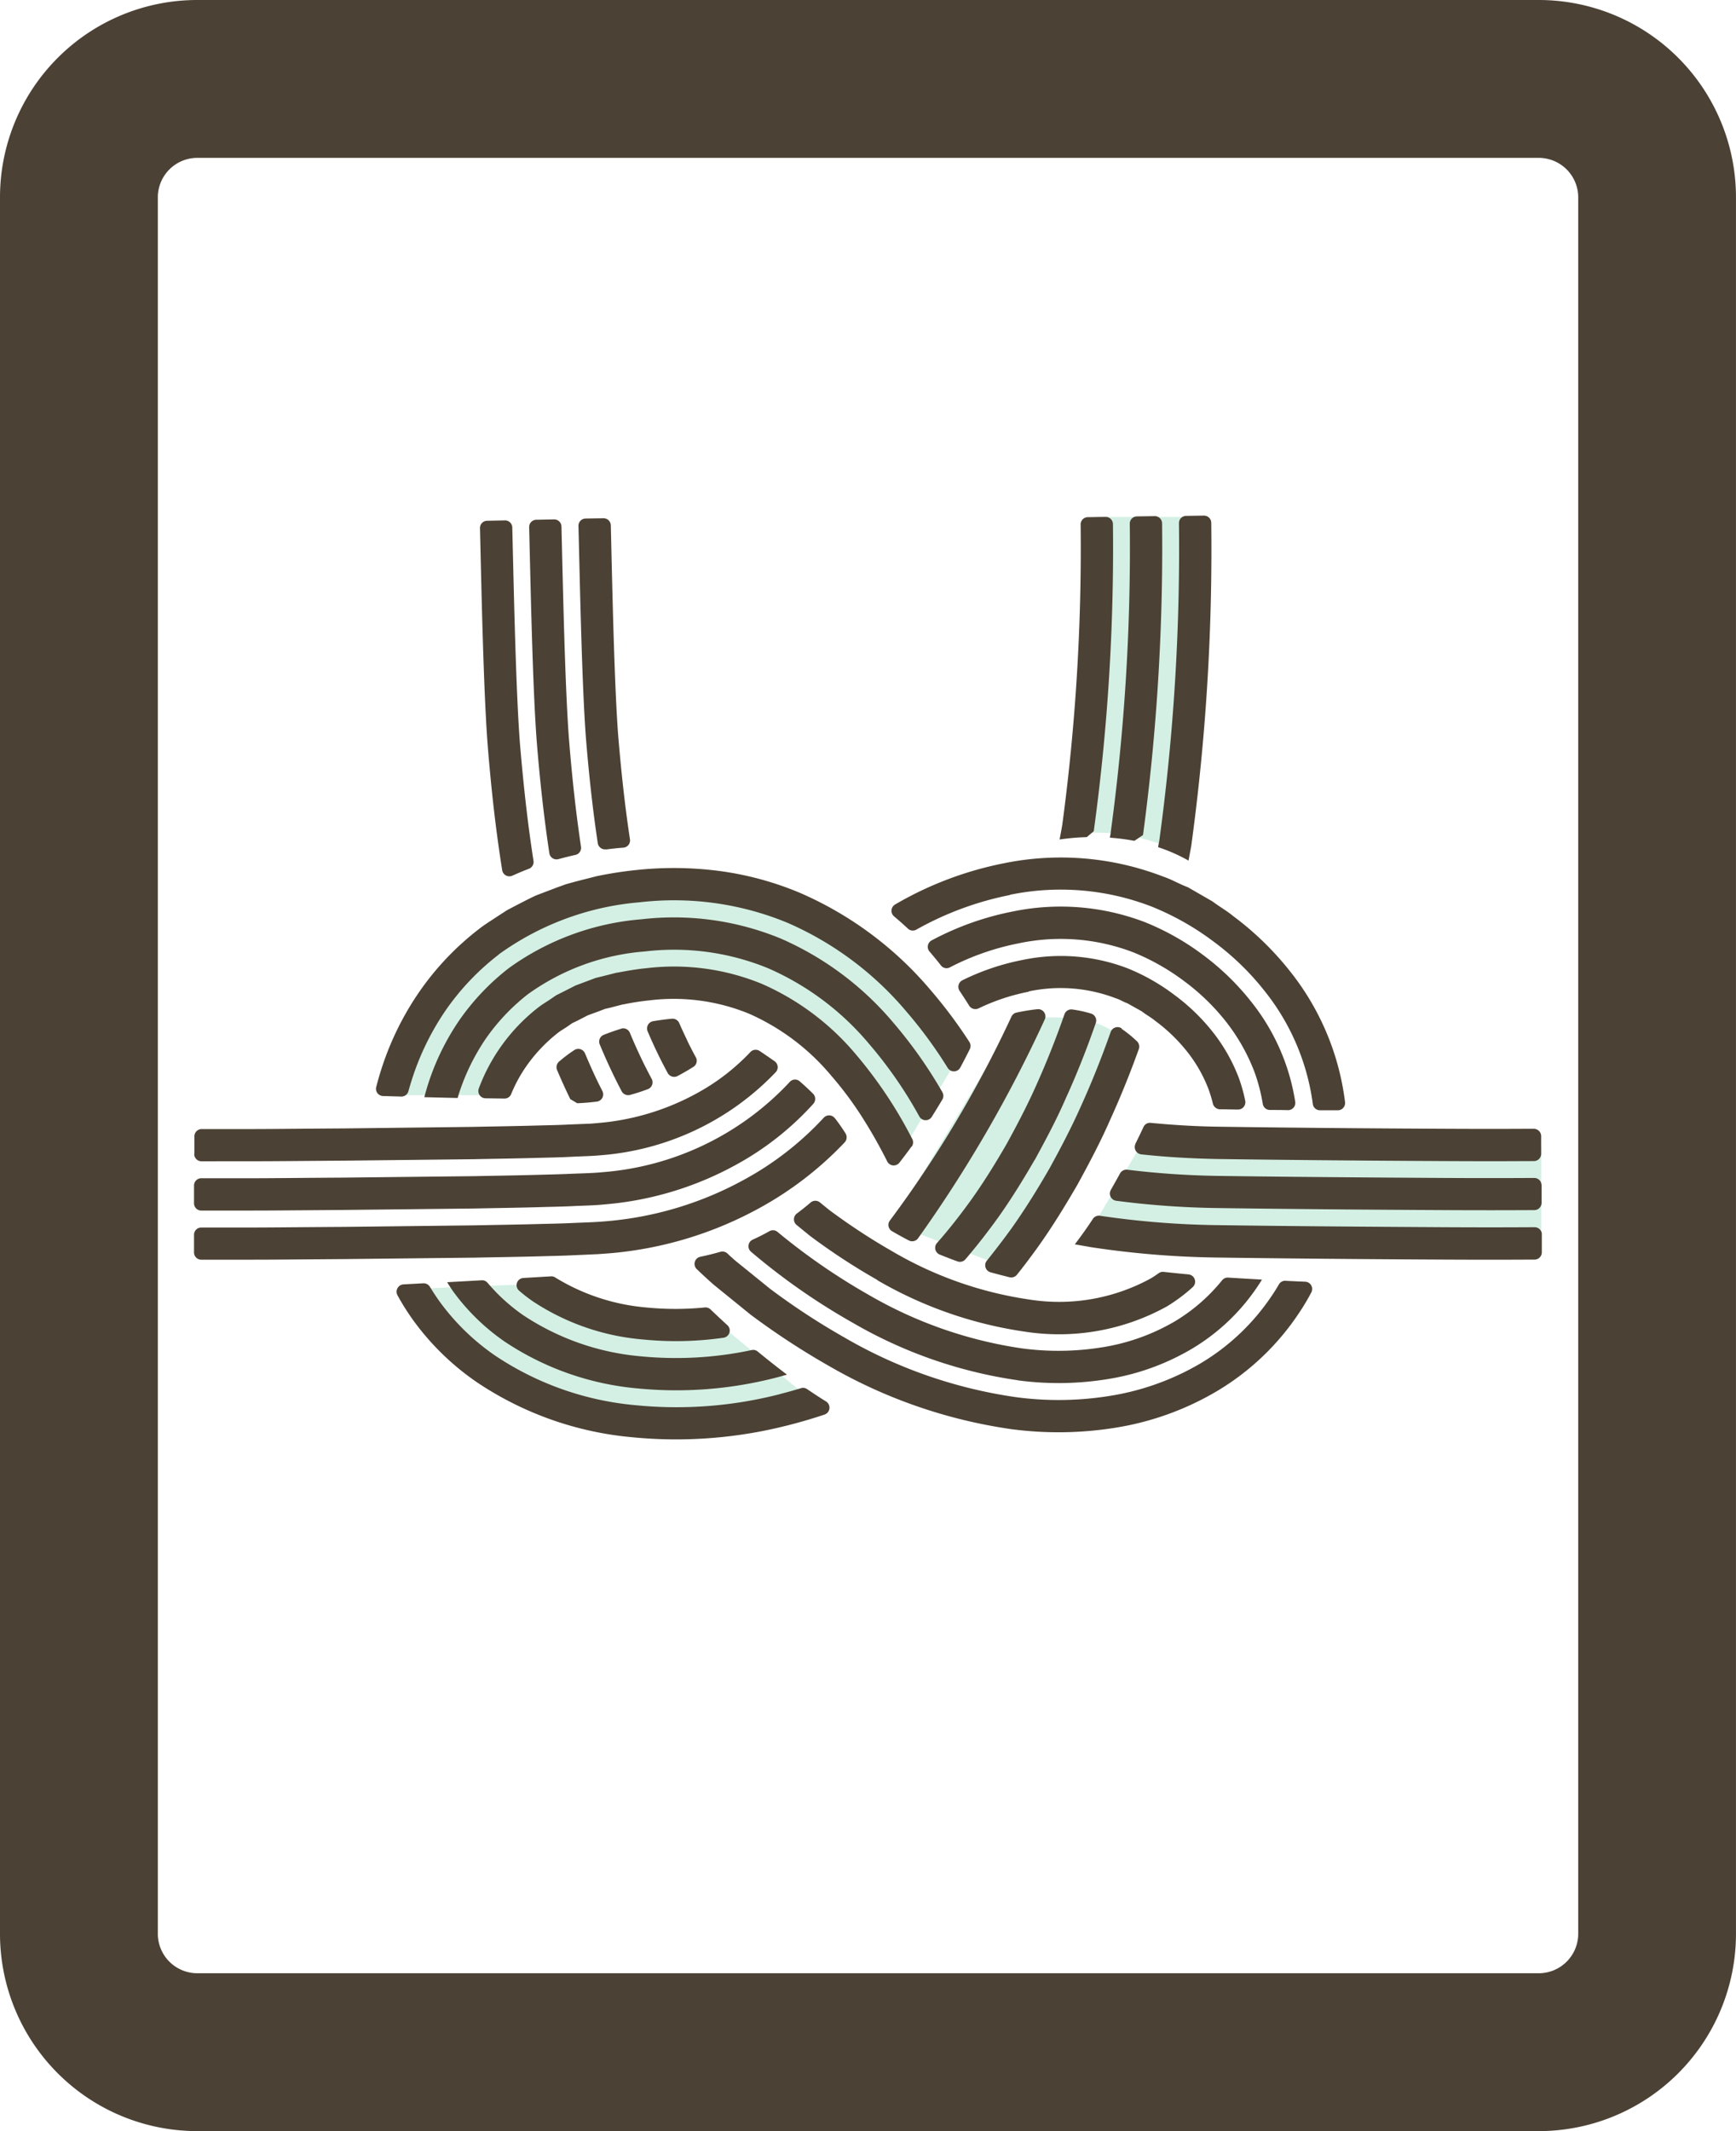 <svg xmlns="http://www.w3.org/2000/svg" width="63.688" height="78.162" viewBox="0 0 63.688 78.162"><g transform="translate(0 -0.014)"><path d="M7.237,5.79A1.449,1.449,0,0,0,5.79,7.237V70.925a1.449,1.449,0,0,0,1.447,1.447H56.45A1.449,1.449,0,0,0,57.9,70.925V7.237A1.449,1.449,0,0,0,56.45,5.79H7.237m0-5.79H56.45a7.237,7.237,0,0,1,7.237,7.237V70.925a7.237,7.237,0,0,1-7.237,7.237H7.237A7.237,7.237,0,0,1,0,70.925V7.237A7.237,7.237,0,0,1,7.237,0Z" transform="translate(0 0.014)" fill="#4b4135"/><g transform="translate(7.118 18.925)"><g transform="translate(0 0)"><path d="M16.912,58.925l4.911-.2a4.641,4.641,0,0,0,2.346,1.289,14.926,14.926,0,0,0,3.839.141l3.59,2.974s-4.475,1.591-8.147.54S16.912,58.925,16.912,58.925Z" transform="translate(-8.802 -30.566)" fill="#d4f0e4"/><path d="M15.056,35.892h4.119s.956-3.5,5.833-3.883,8.713,6.1,8.713,6.1l2.418-4.047s-2.7-6.13-11.387-5.944S15.056,35.892,15.056,35.892Z" transform="translate(-7.836 -14.635)" fill="#d4f0e4"/><path d="M68.015.1h3.649s-.051,5.666-.3,8.692-.7,3.412-.7,3.412A8.228,8.228,0,0,0,68.9,11.73a8.055,8.055,0,0,0-1.812,0,44.25,44.25,0,0,0,.928-5.837A41.486,41.486,0,0,0,68.015.1Z" transform="translate(-34.916 -0.05)" fill="#d4f0e4"/><path d="M57.961,38.424l-4.515,7.508,3.943,1.522a14.639,14.639,0,0,0,2.652-3.595,23.276,23.276,0,0,0,1.669-4.867,3.211,3.211,0,0,0-1.458-.568A11.189,11.189,0,0,0,57.961,38.424Z" transform="translate(-27.817 -19.965)" fill="#d4f0e4"/><path d="M-16843.656,2337.3v3.374h-16.721l2.193-3.7Z" transform="translate(16893.082 -2314.155)" fill="#d4f0e4"/><path d="M40.191,86.172a12.242,12.242,0,0,0,2.958-.063.266.266,0,0,0,.143-.462c-.23-.21-.436-.406-.619-.579a.262.262,0,0,0-.206-.07,10.857,10.857,0,0,1-2.156,0A7.62,7.62,0,0,1,36.98,83.9a.249.249,0,0,0-.153-.043l-1.015.06a.265.265,0,0,0-.163.462,5.856,5.856,0,0,0,.506.393,8.621,8.621,0,0,0,4.033,1.4Z" transform="translate(-23.727 -55.956)" fill="#4b4134"/><path d="M36.426,88.686a15.2,15.2,0,0,1-5.307.413,11.017,11.017,0,0,1-5.164-1.82,8.4,8.4,0,0,1-2.05-2c-.12-.17-.233-.343-.343-.522a.27.27,0,0,0-.24-.13l-.729.04a.27.27,0,0,0-.22.4,8.791,8.791,0,0,0,.569.905,9.545,9.545,0,0,0,2.336,2.279,12.169,12.169,0,0,0,5.713,2.023,16.537,16.537,0,0,0,5.723-.443c.446-.113.888-.243,1.324-.389a.268.268,0,0,0,.06-.479c-.236-.146-.469-.3-.7-.456a.255.255,0,0,0-.223-.033c-.25.077-.5.146-.752.21Z" transform="translate(-14.908 -56.471)" fill="#4b4134"/><path d="M29.391,84.382a.251.251,0,0,0-.213-.093l-1.268.07c.07.113.14.226.216.333a7.836,7.836,0,0,0,1.9,1.85A10.444,10.444,0,0,0,34.9,88.255a14.629,14.629,0,0,0,5.091-.4c.13-.033.26-.07.386-.106-.376-.283-.735-.569-1.075-.848a.258.258,0,0,0-.22-.053,13.33,13.33,0,0,1-4.059.23A9.24,9.24,0,0,1,30.7,85.569a6.736,6.736,0,0,1-1.308-1.188Z" transform="translate(-18.623 -56.243)" fill="#4b4134"/><path d="M106.343,11.925c-.013.08-.03.156-.043.236a6.1,6.1,0,0,1,1.115.492c.033-.176.067-.353.1-.532A80.282,80.282,0,0,0,108.25.263.267.267,0,0,0,107.98,0l-.652.01a.264.264,0,0,0-.263.266,79.087,79.087,0,0,1-.722,11.649Z" transform="translate(-70.931 0)" fill="#4b4134"/><path d="M95.43,11.972a8.592,8.592,0,0,1,1-.087l.256-.216A76.489,76.489,0,0,0,97.39.4.267.267,0,0,0,97.12.14l-.652.01a.264.264,0,0,0-.263.266,76.231,76.231,0,0,1-.672,11.007c-.03.183-.067.369-.1.552Z" transform="translate(-63.678 -0.093)" fill="#4b4134"/><path d="M101.013,11.666c-.01.063-.023.123-.033.186a7.946,7.946,0,0,1,.9.116l.316-.213a79.145,79.145,0,0,0,.7-11.433.267.267,0,0,0-.27-.263l-.652.01a.264.264,0,0,0-.263.266,77.6,77.6,0,0,1-.7,11.326Z" transform="translate(-67.381 -0.04)" fill="#4b4134"/><path d="M85.372,59.952c.4-.735.8-1.477,1.131-2.243.416-.908.782-1.84,1.108-2.778a.267.267,0,0,0-.166-.343,4.305,4.305,0,0,0-.7-.153.265.265,0,0,0-.283.176Q86,55.939,85.426,57.217c-.326.735-.7,1.447-1.085,2.149-.4.692-.822,1.377-1.284,2.026-.4.556-.822,1.1-1.271,1.607a.268.268,0,0,0,.093.423c.223.09.443.176.659.253a.265.265,0,0,0,.293-.08c.419-.489.815-1,1.188-1.517.489-.685.928-1.4,1.351-2.129Z" transform="translate(-54.528 -36.322)" fill="#4b4134"/><path d="M92.244,56.433a.267.267,0,0,0-.406.13c-.323.915-.682,1.82-1.085,2.708-.346.782-.745,1.541-1.158,2.293-.429.745-.882,1.477-1.384,2.186-.293.406-.6.805-.915,1.2a.266.266,0,0,0,.133.426c.253.07.486.13.7.183a.268.268,0,0,0,.27-.093c.27-.336.526-.679.775-1.025.529-.742,1-1.511,1.451-2.289.429-.785.848-1.574,1.2-2.382.386-.848.732-1.71,1.045-2.579a.269.269,0,0,0-.067-.286,4.273,4.273,0,0,0-.566-.459Z" transform="translate(-58.209 -37.624)" fill="#4b4134"/><path d="M82.023,54.406a7.182,7.182,0,0,0-.759.123.267.267,0,0,0-.19.156,42.331,42.331,0,0,1-4.455,7.47.265.265,0,0,0,.073.389c.206.12.413.236.622.343a.268.268,0,0,0,.333-.073,49.005,49.005,0,0,0,4.658-8.045.266.266,0,0,0-.279-.363Z" transform="translate(-51.089 -36.302)" fill="#4b4134"/><path d="M103.753,67.706a.269.269,0,0,0,.21.386c.908.1,1.83.15,2.748.17,2.812.04,5.64.063,8.461.077,1.893.01,2.808,0,3.2,0a.267.267,0,0,0,.263-.27v-.652a.272.272,0,0,0-.273-.263c-.4,0-1.3.01-3.188,0-2.815-.013-5.646-.037-8.448-.077-.809-.013-1.617-.063-2.416-.14a.257.257,0,0,0-.263.15c-.09.193-.19.4-.3.622Z" transform="translate(-69.213 -44.665)" fill="#4b4134"/><path d="M24.571,42.023a10.287,10.287,0,0,1,5.174-1.91,10.9,10.9,0,0,1,5.42.755,11.908,11.908,0,0,1,4.352,3.247,16.316,16.316,0,0,1,1.521,2.073.267.267,0,0,0,.462-.013c.113-.213.23-.436.346-.669a.269.269,0,0,0-.013-.27,17.381,17.381,0,0,0-1.421-1.9,13.084,13.084,0,0,0-4.785-3.564,11.536,11.536,0,0,0-2.985-.809,12.945,12.945,0,0,0-3.021-.033,14.414,14.414,0,0,0-1.457.226l-.749.19-.363.1a.136.136,0,0,0-.023.007l-.359.13-.725.276-.023.01c-.236.11-.472.233-.705.353l-.343.18a.1.1,0,0,0-.02.013l-.329.213c-.223.15-.456.289-.669.456a10.3,10.3,0,0,0-2.216,2.332,10.777,10.777,0,0,0-1.378,2.815c-.07.216-.133.439-.19.659a.264.264,0,0,0,.25.329l.669.02a.264.264,0,0,0,.263-.2c.043-.15.087-.3.133-.443a9.72,9.72,0,0,1,1.228-2.512,9.176,9.176,0,0,1,1.956-2.056Z" transform="translate(-13.388 -25.932)" fill="#4b4134"/><path d="M116.813,72.662a.263.263,0,0,0-.27-.263c-.4,0-1.318.01-3.211,0-2.822-.017-5.65-.037-8.468-.077a31.13,31.13,0,0,1-3.247-.226.265.265,0,0,0-.263.133c-.11.2-.223.4-.339.606a.268.268,0,0,0,.193.4,31.718,31.718,0,0,0,3.637.266c2.832.04,5.653.063,8.481.077,1.907.01,2.828,0,3.227,0a.267.267,0,0,0,.263-.27v-.652Z" transform="translate(-67.379 -48.106)" fill="#4b4134"/><path d="M114.252,77.855a.263.263,0,0,0-.27-.263c-.4,0-1.328.01-3.234,0-2.832-.017-5.653-.037-8.488-.077a32.144,32.144,0,0,1-4.219-.343.26.26,0,0,0-.26.116c-.21.319-.433.632-.662.932.19.033.379.067.566.1a33.512,33.512,0,0,0,4.552.383c2.848.04,5.666.063,8.5.077,1.917.01,2.848,0,3.251,0a.267.267,0,0,0,.263-.27v-.652Z" transform="translate(-64.805 -51.493)" fill="#4b4134"/><path d="M29.223,47.1a8.458,8.458,0,0,1,4.269-1.551,9.093,9.093,0,0,1,4.532.622,10.1,10.1,0,0,1,3.69,2.768A15.632,15.632,0,0,1,43.557,51.6a.265.265,0,0,0,.456.017c.126-.2.256-.413.389-.636a.267.267,0,0,0,0-.273,16.625,16.625,0,0,0-1.8-2.549,11.3,11.3,0,0,0-4.123-3.081,10.293,10.293,0,0,0-5.114-.709,9.641,9.641,0,0,0-4.861,1.787,8.711,8.711,0,0,0-1.82,1.913,9,9,0,0,0-1.151,2.356c-.05.156-.093.313-.136.469l1.224.03c.013-.043.023-.087.037-.13a7.888,7.888,0,0,1,1-2.053A7.515,7.515,0,0,1,29.22,47.1Z" transform="translate(-16.949 -29.564)" fill="#4b4134"/><path d="M47.251,56.319a.271.271,0,0,0,.02-.283,16.141,16.141,0,0,0-2.056-3.088,9.458,9.458,0,0,0-3.46-2.6,8.489,8.489,0,0,0-4.226-.576c-.363.033-.729.1-1.085.166a.03.03,0,0,0-.017,0l-.512.13-.26.063-.246.093-.482.18a.1.1,0,0,0-.027.013l-.453.23-.233.116L34,50.909c-.143.1-.293.183-.429.289a6.752,6.752,0,0,0-2.2,2.981.268.268,0,0,0,.243.366l.7.01a.26.26,0,0,0,.243-.166,5.247,5.247,0,0,1,.559-1.025,5.694,5.694,0,0,1,1.158-1.221c.11-.087.236-.153.349-.233l.173-.12.193-.093.369-.19s.02-.01.03-.013l.4-.146.206-.08.223-.053.436-.113a.045.045,0,0,0,.017,0,9.445,9.445,0,0,1,.968-.15,7.29,7.29,0,0,1,3.643.489,8.284,8.284,0,0,1,3.028,2.286,12.775,12.775,0,0,1,1.231,1.68c.289.462.556.942.812,1.451a.266.266,0,0,0,.446.05c.136-.176.286-.369.443-.589Z" transform="translate(-20.922 -33.174)" fill="#4b4134"/><path d="M0,66.7a.267.267,0,0,0,.266.266c2.871,0,2.139,0,5.234-.023l4.781-.053c.8-.017,1.594-.027,2.4-.05.4-.013.8-.017,1.2-.037s.8-.023,1.221-.067a12.037,12.037,0,0,0,4.771-1.444,10.785,10.785,0,0,0,2.848-2.243.272.272,0,0,0-.01-.369c-.163-.16-.326-.313-.492-.456a.26.26,0,0,0-.369.03A10.5,10.5,0,0,1,15,65.557c-.366.037-.775.043-1.165.06s-.792.027-1.185.037c-.792.023-1.587.033-2.382.05l-4.771.053c-3.091.02-2.356.027-5.224.023A.267.267,0,0,0,0,66.046V66.7Z" transform="translate(0 -41.477)" fill="#4b4134"/><path d="M.02,62.711a.267.267,0,0,0,.266.266c2.868,0,2.129,0,5.217-.023l4.765-.053c.792-.017,1.587-.027,2.376-.05.393-.01.792-.017,1.178-.037s.8-.027,1.135-.06a9.924,9.924,0,0,0,6.4-3.048.268.268,0,0,0-.047-.4c-.2-.14-.383-.266-.549-.376a.264.264,0,0,0-.339.043,7.879,7.879,0,0,1-1.97,1.514,9.09,9.09,0,0,1-3.593,1.085l-.233.02c-.073.007-.183.01-.273.013l-.569.023c-.376.02-.775.027-1.165.037-.779.023-1.574.033-2.362.05L5.5,61.772c-3.084.02-2.346.027-5.207.023a.267.267,0,0,0-.266.266v.652Z" transform="translate(-0.013 -39.296)" fill="#4b4134"/><path d="M23.511,66.217a.266.266,0,0,0-.409-.02,11.377,11.377,0,0,1-2.928,2.276,12.676,12.676,0,0,1-5.018,1.517c-.456.043-.838.047-1.251.067s-.805.027-1.208.037c-.805.023-1.6.033-2.4.05L5.507,70.2c-3.1.02-2.366.027-5.241.023A.267.267,0,0,0,0,70.486v.652a.267.267,0,0,0,.266.266c2.878,0,2.149,0,5.25-.023l4.8-.053c.805-.017,1.6-.027,2.416-.05.406-.013.805-.017,1.224-.04l.622-.027c.11-.007.2-.007.323-.017l.363-.027a13.812,13.812,0,0,0,5.483-1.66A12.693,12.693,0,0,0,23.87,67.1a.271.271,0,0,0,.033-.326,6.54,6.54,0,0,0-.393-.562Z" transform="translate(0 -44.113)" fill="#4b4134"/><path d="M43.4,12.438c.206-.027.419-.05.636-.067a.265.265,0,0,0,.243-.3c-.19-1.251-.326-2.525-.433-3.816-.146-1.92-.22-5.6-.27-7.7A.267.267,0,0,0,43.3.29L42.649.3a.265.265,0,0,0-.26.273c.053,2.116.126,5.816.273,7.766.106,1.3.243,2.592.436,3.87a.268.268,0,0,0,.3.223Z" transform="translate(-28.285 -0.193)" fill="#4b4134"/><path d="M81.245,39.059a9.255,9.255,0,0,1,5.211.433,9.961,9.961,0,0,1,2.283,1.294,9.748,9.748,0,0,1,1.877,1.827,8.4,8.4,0,0,1,1.747,4.113.266.266,0,0,0,.263.236h.655a.268.268,0,0,0,.266-.293,9.568,9.568,0,0,0-2-4.781,11.093,11.093,0,0,0-2.1-2.046c-.243-.2-.506-.346-.752-.532-.007,0-.013-.01-.02-.013l-.888-.512-.03-.013c-.3-.113-.569-.276-.868-.376a10.434,10.434,0,0,0-5.869-.492,12.831,12.831,0,0,0-3.983,1.511.268.268,0,0,0-.03.439c.17.143.336.289.5.443a.261.261,0,0,0,.309.04,11.594,11.594,0,0,1,3.437-1.271Z" transform="translate(-51.319 -25.151)" fill="#4b4134"/><path d="M76.868,82.19a.268.268,0,0,0-.243.133c-.077.133-.156.263-.243.389a8.165,8.165,0,0,1-2.619,2.5,9.476,9.476,0,0,1-3.337,1.2,11.772,11.772,0,0,1-3.45.047,17.414,17.414,0,0,1-6.282-2.183,25.606,25.606,0,0,1-2.735-1.79l-1.274-1.031c-.1-.087-.2-.176-.293-.266a.272.272,0,0,0-.26-.06c-.253.073-.5.133-.729.18a.267.267,0,0,0-.133.456c.21.2.423.4.639.586l1.338,1.085a27.614,27.614,0,0,0,2.868,1.877,18.6,18.6,0,0,0,6.711,2.322,13.181,13.181,0,0,0,3.79-.053,10.589,10.589,0,0,0,3.753-1.354,9.338,9.338,0,0,0,2.995-2.858,8,8,0,0,0,.453-.759.266.266,0,0,0-.226-.386c-.233-.01-.476-.02-.725-.033Z" transform="translate(-36.824 -54.127)" fill="#4b4134"/><path d="M69.19,78.439a15.021,15.021,0,0,0,5.4,1.89,8.18,8.18,0,0,0,5.234-.922,6.221,6.221,0,0,0,.952-.712.269.269,0,0,0-.16-.462c-.316-.03-.622-.06-.912-.093a.257.257,0,0,0-.183.05c-.1.07-.2.14-.306.2a7.006,7.006,0,0,1-4.475.759A13.861,13.861,0,0,1,69.772,77.4a23,23,0,0,1-2.332-1.527l-.349-.283a.266.266,0,0,0-.339.007c-.166.143-.336.276-.5.4a.267.267,0,0,0-.013.423l.492.4a23.239,23.239,0,0,0,2.466,1.614Z" transform="translate(-44.132 -50.403)" fill="#4b4134"/><path d="M91.04,44.9A9.384,9.384,0,0,0,88.9,43.684a8.654,8.654,0,0,0-4.865-.4,10.622,10.622,0,0,0-2.981,1.061.267.267,0,0,0-.073.413c.146.17.283.336.416.506a.258.258,0,0,0,.326.07,9.438,9.438,0,0,1,2.539-.885,7.448,7.448,0,0,1,4.206.339,8.269,8.269,0,0,1,1.86,1.058,7.981,7.981,0,0,1,1.537,1.494,7.057,7.057,0,0,1,1.038,1.843,6.627,6.627,0,0,1,.3,1.155.264.264,0,0,0,.256.226c.22,0,.443,0,.669.007a.266.266,0,0,0,.266-.3,7.788,7.788,0,0,0-1.6-3.657A9.326,9.326,0,0,0,91.04,44.9Z" transform="translate(-53.994 -28.765)" fill="#4b4134"/><path d="M86.852,49.846a5.645,5.645,0,0,1,3.2.25c.14.04.266.126.406.176a.082.082,0,0,1,.03.013l.522.293.027.02c.143.113.313.2.453.319a6.119,6.119,0,0,1,1.2,1.161,5.176,5.176,0,0,1,.769,1.361,4.886,4.886,0,0,1,.156.519.273.273,0,0,0,.256.21c.2,0,.426.007.665.01a.27.27,0,0,0,.266-.323,5.952,5.952,0,0,0-.23-.825,6.335,6.335,0,0,0-.945-1.677,7.346,7.346,0,0,0-1.421-1.378A7.5,7.5,0,0,0,90.492,49a6.847,6.847,0,0,0-3.86-.309,8.761,8.761,0,0,0-2.206.745.269.269,0,0,0-.1.393q.19.284.349.539a.269.269,0,0,0,.343.1,7.5,7.5,0,0,1,1.843-.612Z" transform="translate(-56.237 -32.394)" fill="#4b4134"/><path d="M71.021,84.282a11.231,11.231,0,0,0,3.271-.043,8.757,8.757,0,0,0,3.118-1.121,7.529,7.529,0,0,0,2.419-2.309c.05-.073.1-.15.14-.223-.409-.023-.822-.047-1.238-.073a.262.262,0,0,0-.223.1,6.586,6.586,0,0,1-1.714,1.494,7.616,7.616,0,0,1-2.7.965,10.034,10.034,0,0,1-2.928.037,15.7,15.7,0,0,1-5.623-1.963A23.233,23.233,0,0,1,62.2,78.839a.262.262,0,0,0-.3-.027c-.206.116-.413.22-.612.309a.266.266,0,0,0-.063.443,23.885,23.885,0,0,0,3.74,2.609,16.8,16.8,0,0,0,6.056,2.106Z" transform="translate(-40.792 -52.566)" fill="#4b4134"/><path d="M51.423,56.253c-.1-.21-.2-.419-.293-.636a.269.269,0,0,0-.266-.16c-.21.02-.443.05-.689.09a.271.271,0,0,0-.206.369c.123.289.25.572.389.855.11.23.23.456.349.679a.271.271,0,0,0,.359.11c.213-.113.409-.226.586-.339a.263.263,0,0,0,.087-.349q-.165-.3-.319-.619Z" transform="translate(-33.329 -37.005)" fill="#4b4134"/><path d="M45.474,56.531c-.213.067-.426.14-.642.226a.268.268,0,0,0-.143.349c.163.393.336.779.522,1.161.09.186.186.373.283.559a.273.273,0,0,0,.309.133c.23-.063.446-.133.655-.213a.266.266,0,0,0,.136-.376c-.11-.206-.216-.413-.319-.622-.17-.349-.329-.705-.479-1.065a.265.265,0,0,0-.319-.156Z" transform="translate(-29.805 -37.712)" fill="#4b4134"/><path d="M40.618,58.828a5.133,5.133,0,0,0-.559.423.272.272,0,0,0-.07.306c.153.359.313.715.486,1.068l.253.15q.369-.015.719-.06a.266.266,0,0,0,.206-.383l-.14-.279c-.18-.366-.343-.735-.5-1.108A.266.266,0,0,0,40.618,58.828Z" transform="translate(-26.67 -39.223)" fill="#4b4134"/><path d="M32.442.53l-.652.013a.265.265,0,0,0-.26.273c.053,2.159.126,5.919.283,7.969.123,1.514.286,3.041.532,4.575a.267.267,0,0,0,.373.2c.186-.083.386-.17.606-.253a.267.267,0,0,0,.17-.289c-.226-1.444-.379-2.888-.5-4.329-.153-2.016-.226-5.76-.279-7.9a.267.267,0,0,0-.273-.26Z" transform="translate(-21.039 -0.354)" fill="#4b4134"/><path d="M38.411,8.472c-.15-1.966-.223-5.68-.276-7.8a.267.267,0,0,0-.273-.26l-.652.013A.265.265,0,0,0,36.95.7c.053,2.136.126,5.869.279,7.866.11,1.364.256,2.728.462,4.089a.266.266,0,0,0,.336.216c.2-.053.4-.106.619-.153a.265.265,0,0,0,.206-.3C38.657,11.114,38.517,9.793,38.411,8.472Z" transform="translate(-24.655 -0.273)" fill="#4b4134"/></g></g></g></svg>